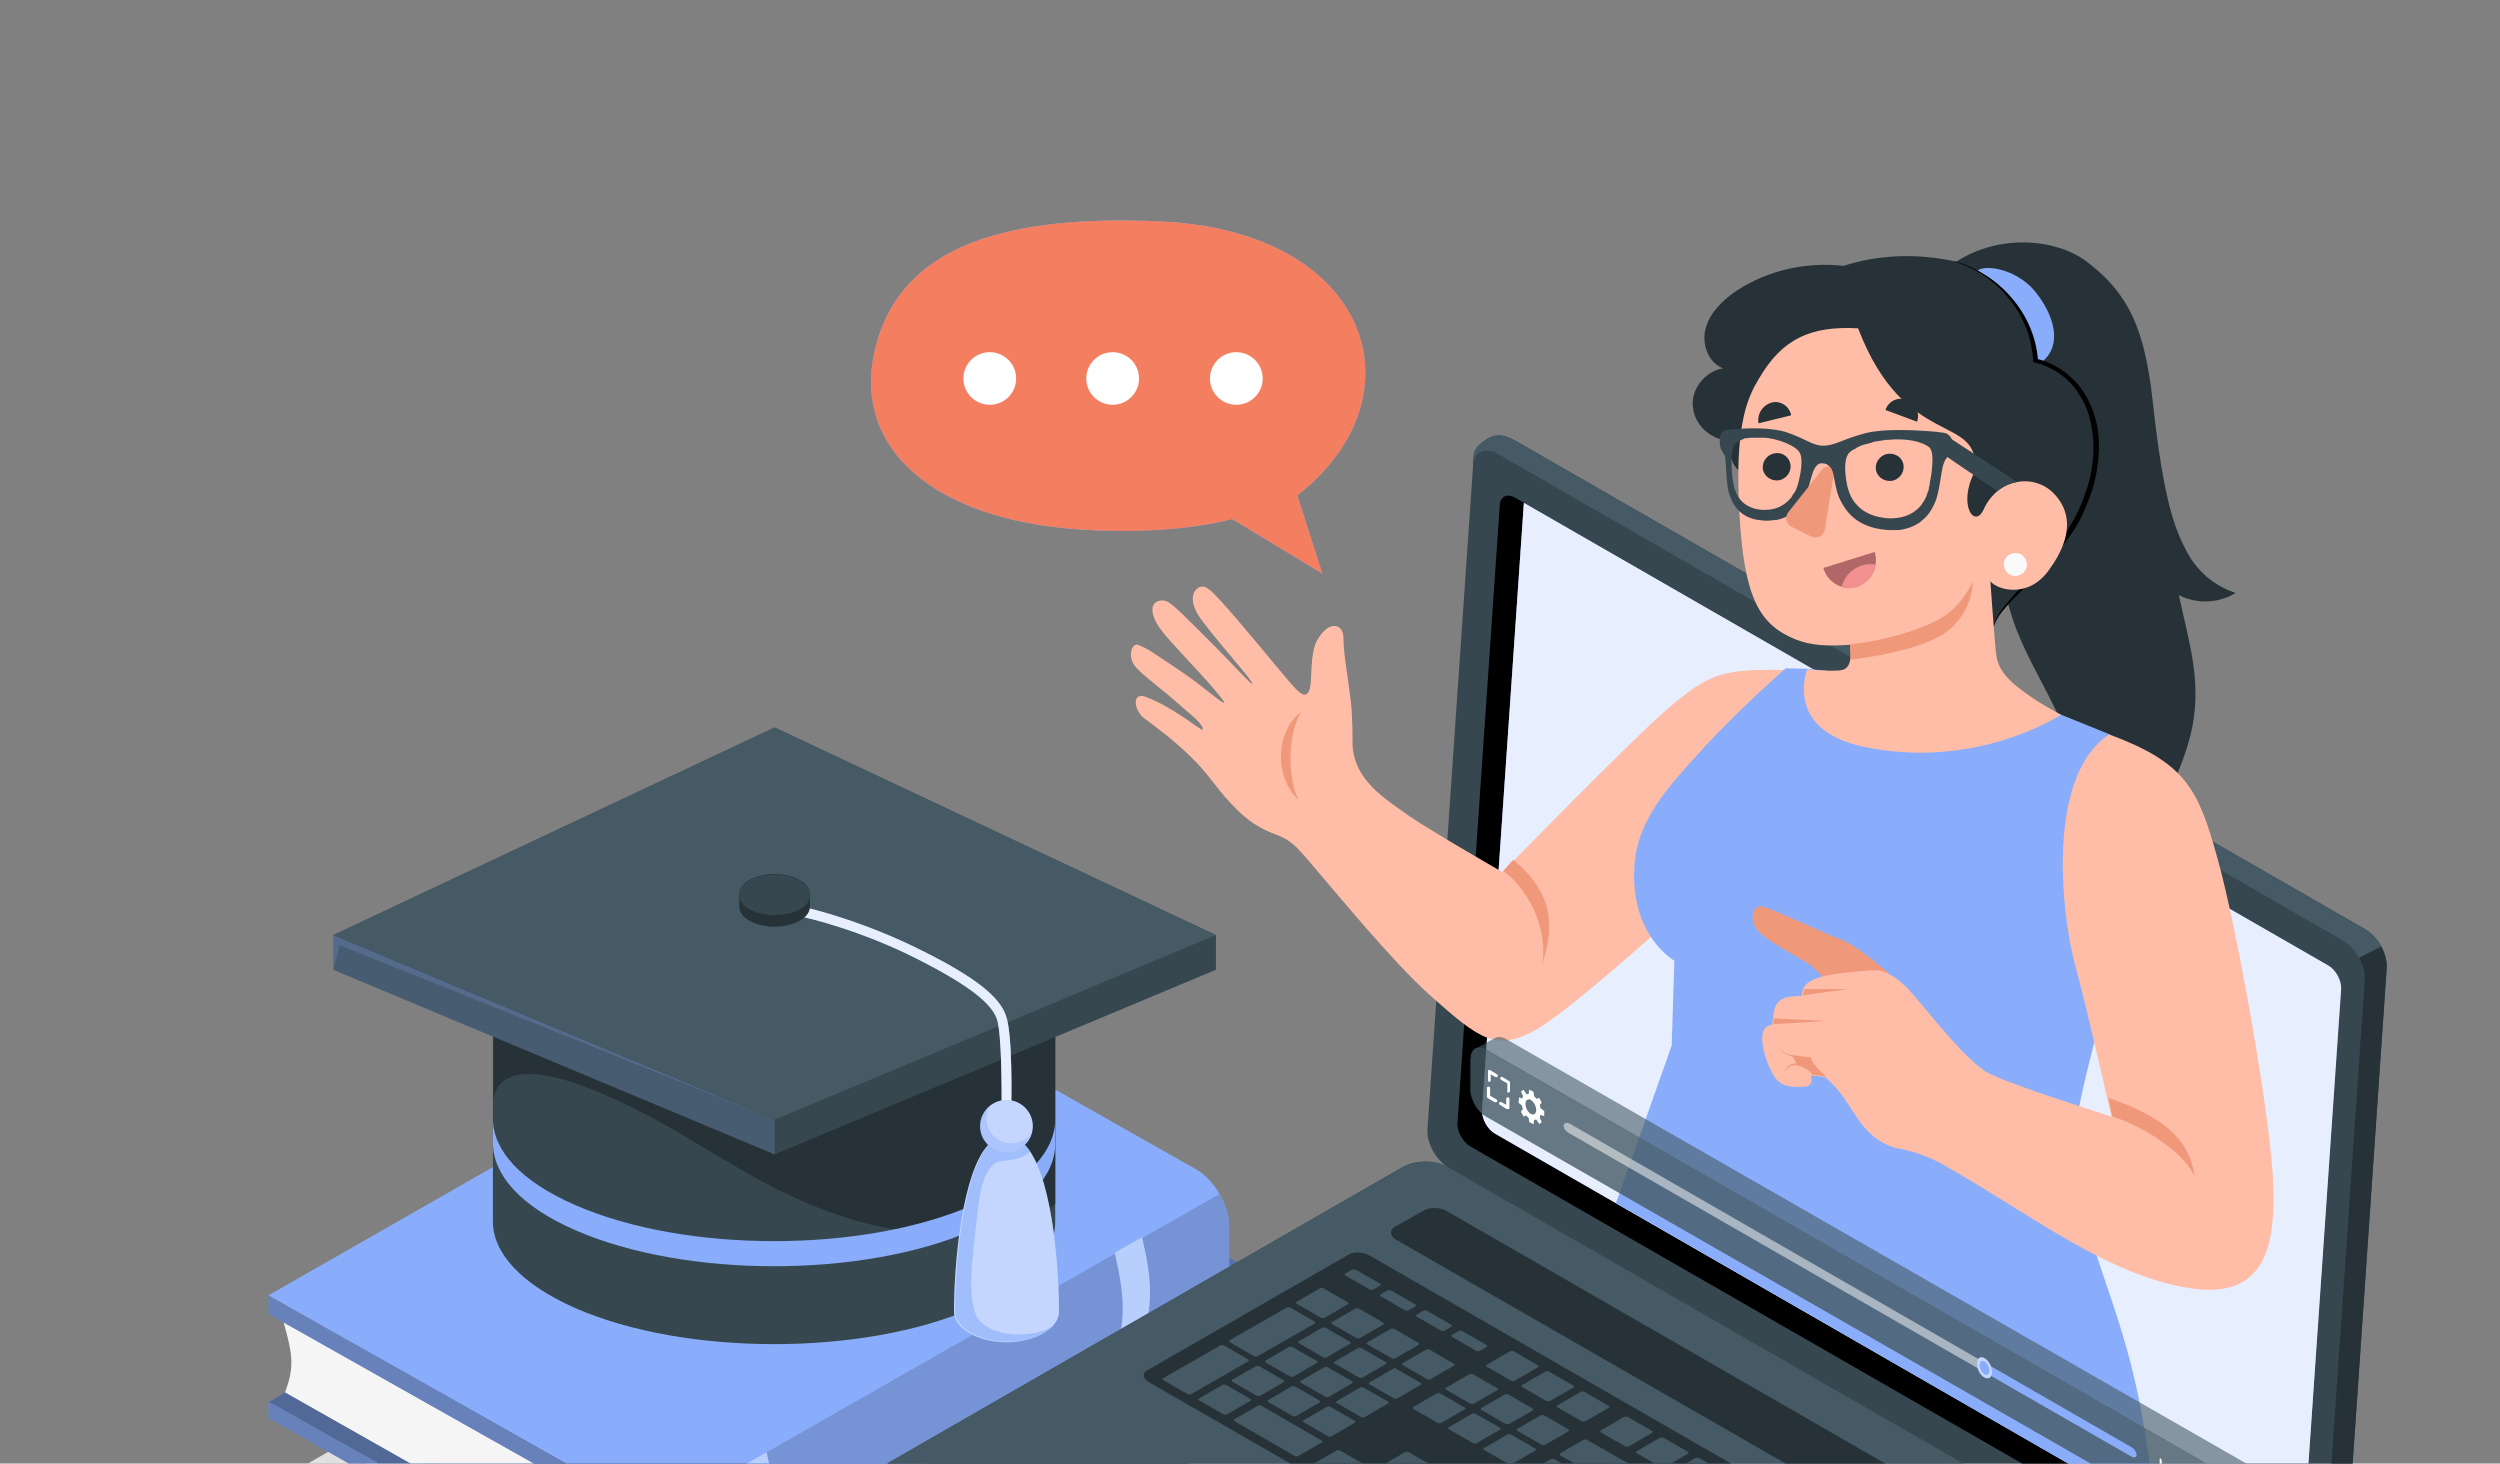 <svg width="521" height="305" fill="none" xmlns="http://www.w3.org/2000/svg"><rect width="100%" height="100%" fill="#808080" stroke="none"/><g clip-path="url(#a)"><path d="m141.109 368.54-87.568-50.231c-3.458-1.996-3.458-5.212 0-7.208l126.277-72.63c3.458-1.996 9.036-1.996 12.494 0l87.68 50.231c3.458 1.996 3.458 5.212 0 7.208l-126.277 72.63c-3.458 1.996-9.147 1.996-12.606 0ZM363.681 491.797l131.283-75.414c3.684-2.114 3.684-5.562 0-7.675L312.328 303.595c-3.684-2.114-9.712-2.114-13.396 0l-131.283 75.414c-3.684 2.114-3.684 5.562 0 7.675l182.635 105.113c3.684 2.114 9.713 2.114 13.397 0Z" fill="#E0E0E0"/><path d="m71.586 314.761 77.681 43.707 119.311-68.174-77.681-43.707-119.311 68.174Z" fill="#89ADFA"/><path opacity=".6" d="m71.586 314.761 77.681 43.707 119.311-68.174-77.681-43.707-119.311 68.174Z" fill="#000"/><path d="m150.159 355.242-75.003-42.484c1.898-5.227 1.675-6.895-.334-13.902l74.555 42.039c-.111.111 1.228 0 .782 14.347Z" fill="#F5F5F5"/><path d="M145.692 335.224c3.795 2.113 6.808 7.452 6.808 11.789v9.231c0 4.337-3.125 6.117-6.808 3.892l-73.998-41.927v-3.448L144.8 355.91c2.232 1.335 4.129.223 4.129-2.335l-.111-8.23c0-2.558-1.898-5.783-4.13-7.007l-72.993-41.149v-3.892l73.998 41.927Z" fill="#89ADFA"/><path opacity=".5" d="M145.692 335.224c3.795 2.113 6.808 7.452 6.808 11.789v9.231c0 4.337-3.125 6.117-6.808 3.892l-73.998-41.927v-3.448L144.8 355.91c2.232 1.335 4.129.223 4.129-2.335l-.111-8.23c0-2.558-1.898-5.783-4.13-7.007l-72.993-41.149v-3.892l73.998 41.927Z" fill="#000"/><path d="m71.586 293.296 119.311-68.174 73.998 41.928c3.795 2.113 6.808 7.451 6.808 11.788v9.231c0 2.113-.781 3.67-2.009 4.337L150.383 360.58c1.227-.667 2.009-2.224 2.009-4.337v-9.231c0-4.337-3.125-9.564-6.809-11.788l-73.997-41.928Z" fill="#89ADFA"/><path opacity=".35" d="m71.586 293.296 119.311-68.174 73.998 41.928c3.795 2.113 6.808 7.451 6.808 11.788v9.231c0 2.113-.781 3.67-2.009 4.337L150.383 360.58c1.227-.667 2.009-2.224 2.009-4.337v-9.231c0-4.337-3.125-9.564-6.809-11.788l-73.997-41.928Z" fill="#000"/><path d="M150.492 340.229c1.228 2.113 2.009 4.559 2.009 6.672v9.231c0 2.113-.781 3.67-2.009 4.338l119.312-68.174c1.227-.668 2.008-2.225 2.008-4.338v-9.23c0-2.114-.781-4.56-2.008-6.673l-119.312 68.174Z" fill="#89ADFA"/><path opacity=".45" d="M150.492 340.229c1.228 2.113 2.009 4.559 2.009 6.672v9.231c0 2.113-.781 3.67-2.009 4.338l119.312-68.174c1.227-.668 2.008-2.225 2.008-4.338v-9.23c0-2.114-.781-4.56-2.008-6.673l-119.312 68.174Z" fill="#000"/><path d="M253.623 281.174c2.232 9.564 2.232 13.345 0 20.463l-5.692 3.225c2.232-7.006 2.232-10.787 0-20.463l5.692-3.225ZM55.961 292.185l77.681 43.707 119.311-68.286-77.681-43.707-119.311 68.286Z" fill="#89ADFA"/><path opacity=".4" d="m55.961 292.185 77.681 43.707 119.311-68.286-77.681-43.707-119.311 68.286Z" fill="#000"/><path d="m134.419 332.666-75.003-42.484c1.898-5.227 1.675-7.674-.334-14.68l74.555 42.039s1.34.667.782 15.125Z" fill="#F5F5F5"/><path d="M129.95 311.869c3.794 2.113 6.808 7.451 6.808 11.789v9.898c0 4.337-3.125 6.116-6.808 3.892l-73.998-41.927v-3.448l73.105 41.149c2.232 1.335 4.129.222 4.129-2.336l-.111-8.897c0-2.558-1.898-5.783-4.13-7.006l-72.993-41.149v-3.893l73.998 41.928Z" fill="#89ADFA"/><path opacity=".25" d="M129.95 311.869c3.794 2.113 6.808 7.451 6.808 11.789v9.898c0 4.337-3.125 6.116-6.808 3.892l-73.998-41.927v-3.448l73.105 41.149c2.232 1.335 4.129.222 4.129-2.336l-.111-8.897c0-2.558-1.898-5.783-4.13-7.006l-72.993-41.149v-3.893l73.998 41.928Z" fill="#000"/><path d="m55.96 269.942 119.312-68.174 73.998 41.927c3.795 2.113 6.808 7.451 6.808 11.789v9.898c0 2.113-.781 3.67-2.009 4.337l-119.311 68.174c1.227-.667 2.009-2.224 2.009-4.337v-10.009c0-4.338-3.125-9.565-6.809-11.789l-73.997-41.816Z" fill="#89ADFA"/><path d="M134.867 316.873c1.228 2.113 2.009 4.56 2.009 6.673v10.009c0 2.113-.781 3.67-2.009 4.338l119.311-68.174c1.228-.668 2.01-2.225 2.01-4.338v-9.898c0-2.113-.782-4.559-2.01-6.672l-119.311 68.062Z" fill="#89ADFA"/><path opacity=".15" d="M134.867 316.873c1.228 2.113 2.009 4.56 2.009 6.673v10.009c0 2.113-.781 3.67-2.009 4.338l119.311-68.174c1.228-.668 2.01-2.225 2.01-4.338v-9.898c0-2.113-.782-4.559-2.01-6.672l-119.311 68.062Z" fill="#000"/><path d="M237.998 257.819c2.232 9.565 2.232 14.124 0 21.242l-5.692 3.225c2.232-7.006 2.232-11.566 0-21.241l5.692-3.226ZM159.763 302.639c2.233 9.564 2.233 14.013 0 21.019l-5.692 3.225c2.232-7.006 2.232-11.455 0-21.019l5.692-3.225Z" fill="#89ADFA"/><g opacity=".4" fill="#fff"><path d="M237.998 257.819c2.232 9.565 2.232 14.124 0 21.242l-5.692 3.225c2.232-7.006 2.232-11.566 0-21.241l5.692-3.226ZM159.763 302.639c2.233 9.564 2.233 14.013 0 21.019l-5.692 3.225c2.232-7.006 2.232-11.455 0-21.019l5.692-3.225Z"/></g><path d="M475.953 388.495 300.948 288.402l-116.744 66.395c-4.018 2.335-7.366 7.896-7.366 12.567v10.677c0 2.335.781 3.892 2.12 4.671l175.005 100.092c-1.339-.779-2.121-2.336-2.121-4.671v-10.677c0-4.671 3.237-10.231 7.367-12.567l116.744-66.394Z" fill="#89ADFA"/><path opacity=".2" d="M475.953 388.495 300.948 288.402l-116.744 66.395c-4.018 2.335-7.366 7.896-7.366 12.567v10.677c0 2.335.781 3.892 2.12 4.671l175.005 100.092c-1.339-.779-2.121-2.336-2.121-4.671v-10.677c0-4.671 3.237-10.231 7.367-12.567l116.744-66.394Z" fill="#000"/><path d="m491.352 389.163-120.651 68.285-174.893-100.093 120.539-68.285 175.005 100.093Z" fill="#89ADFA"/><path opacity=".2" d="m491.352 389.163-120.651 68.285-174.893-100.093 120.539-68.285 175.005 100.093Z" fill="#fff"/><path d="M491.352 366.252 316.347 266.16l-116.633 66.283c-4.018 2.336-7.366 7.897-7.366 12.568v9.786c0 2.336.781 3.893 2.12 4.671l175.005 100.093c-1.339-.779-2.12-2.336-2.12-4.671v-9.787c0-4.671 3.236-10.232 7.366-12.567l116.633-66.284Z" fill="#89ADFA"/><path opacity=".85" d="M491.352 366.252 316.347 266.16l-116.633 66.283c-4.018 2.336-7.366 7.897-7.366 12.568v9.786c0 2.336.781 3.893 2.12 4.671l175.005 100.093c-1.339-.779-2.12-2.336-2.12-4.671v-9.787c0-4.671 3.236-10.232 7.366-12.567l116.633-66.284Z" fill="#fff"/><path d="M219.912 209.331v45.264c0 6.561-5.692 13.012-17.188 18.016-22.88 10.01-59.934 10.01-82.814 0-11.385-5.004-17.188-11.566-17.188-18.016v-45.264c-.112-6.562 5.58-13.235 17.076-18.239 22.88-10.009 59.935-10.009 82.815 0 11.719 5.004 17.411 11.566 17.299 18.239Z" fill="#37474F"/><path d="M219.912 209.331c.112-6.562-5.58-13.235-17.188-18.239-22.88-10.009-59.934-10.009-82.814 0-11.608 5.004-17.3 11.677-17.077 18.239v20.686c0-5.116 4.576-8.786 18.081-3.893 22.211 8.119 34.599 21.576 57.145 28.137 18.639 5.45 35.268 3.337 41.853-3.447v-41.483Z" fill="#263238"/><path d="M219.914 233.242v5.116c0 6.562-5.692 13.012-17.188 18.017-22.88 10.009-59.935 10.009-82.815 0-11.496-5.005-17.188-11.567-17.188-18.24v-5.004c0 6.561 5.692 13.012 17.188 18.016 22.88 10.01 59.935 10.01 82.815 0 11.496-4.782 17.188-11.343 17.188-17.905Z" fill="#89ADFA"/><path d="m69.465 194.872 91.967-43.262 91.966 43.262v7.229l-91.966 38.48-91.967-38.48v-7.229Z" fill="#37474F"/><path opacity=".2" d="M161.43 240.581v-7.229l-91.967-38.48v7.229l91.967 38.48Z" fill="#89ADFA"/><path opacity=".2" d="m161.43 233.352-90.628-36.367-1.34 5.116v-7.229l91.968 38.48Z" fill="#89ADFA"/><path d="m161.432 151.61 91.966 43.262-91.966 38.48-91.967-38.48 91.967-43.262Z" fill="#455A64"/><path d="M210.756 230.349c0-.556.335-14.68-1.116-18.684-1.34-4.003-6.585-8.118-17.523-13.568-12.166-6.117-23.215-8.786-24.443-9.008l-.446 2.002c1.227.222 12.165 2.78 23.996 8.786 10.268 5.227 15.291 9.008 16.518 12.456 1.005 3.002 1.005 14.012 1.005 18.016h2.009Z" fill="#89ADFA"/><path opacity=".8" d="M210.756 230.349c0-.556.335-14.68-1.116-18.684-1.34-4.003-6.585-8.118-17.523-13.568-12.166-6.117-23.215-8.786-24.443-9.008l-.446 2.002c1.227.222 12.165 2.78 23.996 8.786 10.268 5.227 15.291 9.008 16.518 12.456 1.005 3.002 1.005 14.012 1.005 18.016h2.009Z" fill="#fff"/><path d="M198.82 273.389c0-10.565 1.785-29.361 7.254-34.921h7.367c5.58 5.449 7.254 24.356 7.254 34.921 0 1.557-1.116 3.225-3.236 4.448-2.121 1.224-4.911 1.891-7.701 1.891-2.791 0-5.581-.667-7.702-1.891-2.232-1.223-3.236-2.891-3.236-4.448Z" fill="#89ADFA"/><path opacity=".5" d="M198.82 273.389c0-10.565 1.785-29.361 7.254-34.921h7.367c5.58 5.449 7.254 24.356 7.254 34.921 0 1.557-1.116 3.225-3.236 4.448-2.121 1.224-4.911 1.891-7.701 1.891-2.791 0-5.581-.667-7.702-1.891-2.232-1.223-3.236-2.891-3.236-4.448Z" fill="#fff"/><path opacity=".6" d="M213.44 238.469c.446.444.781.889 1.227 1.445-1.339 1.446-3.571 1.891-5.692 2.002-2.009.111-4.353 1.891-5.246 10.566-.892 8.674-2.79 19.684.67 23.021 3.46 3.336 11.161 3.336 15.179.778-.446.556-1.116 1.001-1.897 1.446-2.121 1.223-4.911 1.891-7.701 1.891-2.791 0-5.581-.668-7.701-1.891-2.121-1.223-3.237-2.891-3.237-4.448 0-10.566 1.786-29.361 7.255-34.922h7.143v.112Z" fill="#89ADFA"/><path d="M204.289 234.687c0 3.003 2.455 5.449 5.469 5.449 3.013 0 5.469-2.446 5.469-5.449 0-3.003-2.456-5.45-5.469-5.45-3.014 0-5.469 2.447-5.469 5.45Z" fill="#89ADFA"/><path opacity=".5" d="M204.289 234.687c0 3.003 2.455 5.449 5.469 5.449 3.013 0 5.469-2.446 5.469-5.449 0-3.003-2.456-5.45-5.469-5.45-3.014 0-5.469 2.447-5.469 5.45Z" fill="#fff"/><path opacity=".4" d="M206.52 230.238c-1.339 1.446-1.563 5.227 1.339 7.118s5.916.445 7.032-1.001c-.67 2.224-2.791 3.781-5.246 3.781-3.014 0-5.469-2.446-5.469-5.449.112-1.891 1.005-3.448 2.344-4.449Z" fill="#89ADFA"/><path d="M168.797 186.42c0-1.112-.67-2.224-2.121-3.003-2.902-1.668-7.589-1.668-10.491 0-1.451.779-2.121 1.891-2.121 3.003v2.447c0 1.112.67 2.224 2.121 3.002 2.902 1.669 7.589 1.669 10.491 0 1.451-.778 2.121-1.89 2.121-3.002v-2.447Z" fill="#263238"/><path d="M156.192 189.534c-2.902-1.668-2.902-4.337 0-6.006 2.901-1.668 7.589-1.668 10.491 0 2.902 1.669 2.902 4.338 0 6.006-2.902 1.557-7.59 1.557-10.491 0ZM482.875 350.905c0 2.891-2.121 4.671-4.799 6.228l-109.267 62.835c-2.678 1.557-7.031 1.557-9.598 0L182.978 318.653c-2.679-1.557-4.799-3.559-4.799-6.34 0-2.891 2.12-4.671 4.799-6.228l109.267-62.835c2.678-1.557 7.031-1.557 9.598 0l176.233 101.427c2.678 1.445 4.799 3.447 4.799 6.228Z" fill="#37474F"/><path d="M478.077 350.237 368.81 413.073c-2.678 1.557-7.031 1.557-9.598 0L182.979 311.646c-2.678-1.557-2.678-4.004 0-5.561l109.267-62.835c2.678-1.557 7.031-1.557 9.598 0l176.233 101.427c2.679 1.445 2.679 4.003 0 5.56Z" fill="#455A64"/><path d="M484.993 345.344c2.12-1.001 2.678-2.669 2.902-5.56l9.486-138.017c.224-3.002-1.785-6.561-4.464-8.118L316.684 92.333c-2.678-1.557-4.576-2.335-7.031-.667-2.567 1.78-2.567 2.558-2.679 5.56l-9.487 138.017c-.223 3.002 1.786 6.561 4.465 8.118l176.121 101.316c2.679 1.557 4.129 2.002 6.92.667Z" fill="#37474F"/><path d="M306.865 97.115c.223-2.891 2.567-4.115 5.246-2.558l176.121 101.427c1.339.779 2.455 2.113 3.348 3.559l4.576-2.335c-.781-1.446-2.009-2.781-3.348-3.559L316.575 92.333c-2.678-1.557-4.576-2.335-7.031-.667-2.456 1.668-2.456 2.558-2.679 5.45Z" fill="#455A64"/><path d="M478.408 344.899c2.455 1.446 3.906 1.557 6.585.556 2.009-.779 2.678-2.669 2.902-5.561l9.486-138.016c.112-1.446-.334-3.114-1.116-4.56l-4.576 2.336c.782 1.446 1.228 3.114 1.116 4.56l-9.486 138.016c-.224 2.558-2.567 4.003-4.911 2.669Z" fill="#263238"/><path d="m485.213 201.211-169.536-97.534c-1.563-.89-3.014-.223-3.125 1.557l-8.818 128.785c-.111 1.779 1.117 4.004 2.679 4.893l169.536 97.424c1.563.889 3.014.222 3.125-1.557l8.817-128.786c.112-1.668-1.116-3.892-2.678-4.782Z" fill="#000"/><path d="M485.213 201.211c1.562.89 2.79 3.114 2.678 4.894l-8.705 126.561-167.639-96.422c-1.562-.89-2.79-3.114-2.678-4.894l8.705-126.561 167.639 96.422Z" fill="#89ADFA"/><path opacity=".8" d="M485.213 201.211c1.562.89 2.79 3.114 2.678 4.894l-8.705 126.561-167.639-96.422c-1.562-.89-2.79-3.114-2.678-4.894l8.705-126.561 167.639 96.422Z" fill="#fff"/><path d="m463.122 345.455-161.835-93.197c-1.228-.667-3.348-.667-4.576 0l-5.916 3.337c-1.227.667-1.227 1.89 0 2.669l161.947 93.086c1.228.667 3.348.667 4.576 0l5.915-3.337c1.228-.667 1.228-1.89-.111-2.558ZM447.277 354.797 285.331 261.6c-1.228-.667-3.125-.779-4.13-.222l-42.189 24.244c-1.004.556-.892 1.668.447 2.447l161.723 92.974c1.228.668 3.125.779 4.13.223l42.3-24.134c1.116-.556.893-1.668-.335-2.335Z" fill="#263238"/><path d="m306.978 300.747-5.022-2.891c-.223-.111-.223-.334 0-.445l4.799-2.78a.95.95 0 0 1 .781 0l5.023 2.891c.223.111.223.334 0 .445l-4.799 2.78a.952.952 0 0 1-.782 0Zm7.367-10.12 5.022 2.891c.223.112.223.334 0 .445l-4.799 2.781a.957.957 0 0 1-.781 0l-5.023-2.892c-.223-.111-.223-.334 0-.445l4.799-2.78a.96.96 0 0 1 .782 0Zm16.406 9.453 8.594 4.894c.223.111.223.333 0 .444l-4.799 2.781a.957.957 0 0 1-.781 0l-8.594-4.894c-.223-.111-.223-.333 0-.445l4.799-2.78a.957.957 0 0 1 .781 0Zm-8.929-5.116 5.023 2.892c.223.111.223.333 0 .445l-4.799 2.78a.96.96 0 0 1-.782 0l-5.022-2.892c-.223-.111-.223-.333 0-.444l4.799-2.781a.957.957 0 0 1 .781 0Zm19.867 11.455 5.023 2.892c.223.111.223.333 0 .445l-4.8 2.78a.957.957 0 0 1-.781 0l-5.022-2.892c-.224-.111-.224-.333 0-.444l4.799-2.781c.223-.222.558-.111.781 0Zm7.366 4.226 5.023 2.892c.223.111.223.334 0 .445l-4.799 2.78a.96.96 0 0 1-.782 0l-5.022-2.891c-.223-.112-.223-.334 0-.445l4.799-2.781a.957.957 0 0 1 .781 0Zm-18.973 11.344-5.023-2.891c-.223-.112-.223-.334 0-.445l4.799-2.781a.96.96 0 0 1 .782 0l5.022 2.892c.223.111.223.334 0 .445l-4.799 2.78a.54.54 0 0 1-.781 0Zm7.366 4.338-5.023-2.892c-.223-.111-.223-.334 0-.445l4.8-2.78a.957.957 0 0 1 .781 0l5.022 2.891c.224.112.224.334 0 .445l-4.799 2.781a.957.957 0 0 1-.781 0Zm7.478 4.226-5.023-2.892c-.223-.111-.223-.334 0-.445l4.8-2.78a.957.957 0 0 1 .781 0l5.022 2.891c.224.112.224.334 0 .445l-4.799 2.781a.957.957 0 0 1-.781 0Zm7.366 4.226-5.022-2.892c-.224-.111-.224-.333 0-.445l4.799-2.78a.957.957 0 0 1 .781 0l5.023 2.892c.223.111.223.333 0 .444l-4.8 2.781c-.223.222-.558.111-.781 0Zm-37.947-29.694-5.023-2.892c-.223-.111-.223-.333 0-.445l4.799-2.78a.96.96 0 0 1 .782 0l5.022 2.892c.223.111.223.333 0 .444l-4.799 2.781a.957.957 0 0 1-.781 0Zm8.259 12.678-11.273-6.45c-.223-.112-.223-.334 0-.445l11.831-6.784a.957.957 0 0 1 .781 0l5.804 3.336c.223.111.223.334 0 .445l-6.25 3.559c-.224.111-.224.334 0 .445l4.687 2.669c.223.111.223.334 0 .445l-4.799 2.78a.957.957 0 0 1-.781 0Zm33.929-2.891 5.023 2.891c.223.111.223.334 0 .445l-4.8 2.78a.957.957 0 0 1-.781 0l-5.022-2.891c-.223-.111-.223-.334 0-.445l4.799-2.78a.95.95 0 0 1 .781 0Zm7.367 4.337 5.022 2.891c.223.112.223.334 0 .445l-4.799 2.781a.96.96 0 0 1-.782 0l-5.022-2.892c-.223-.111-.223-.334 0-.445l4.799-2.78c.223-.223.558-.111.782 0Zm40.961 45.486a.96.96 0 0 1-.782 0l-5.022-2.891c-.223-.112-.223-.334 0-.445l4.799-2.781a.957.957 0 0 1 .781 0l5.023 2.892c.223.111.223.334 0 .445l-4.799 2.78Zm18.304-11.455 5.022 2.892c.223.111.223.333 0 .445l-4.799 2.78a.957.957 0 0 1-.781 0l-5.023-2.892c-.223-.111-.223-.333 0-.444l4.799-2.781a.96.96 0 0 1 .782 0Zm-9.376 8.564a.957.957 0 0 1-.781 0l-5.022-2.892c-.224-.111-.224-.334 0-.445l4.799-2.78a.957.957 0 0 1 .781 0l5.023 2.891c.223.112.223.334 0 .445l-4.8 2.781Zm-20.424 4.559-5.023-2.891c-.223-.111-.223-.334 0-.445l4.799-2.78a.952.952 0 0 1 .782 0l5.022 2.891c.223.111.223.334 0 .445l-4.799 2.78c-.223.223-.558.112-.781 0Zm8.147 4.338a.957.957 0 0 1-.781 0l-5.023-2.892c-.223-.111-.223-.333 0-.445l4.8-2.78a.957.957 0 0 1 .781 0l5.022 2.892c.224.111.224.333 0 .444l-4.799 2.781Zm14.286-21.687 5.023 2.892c.223.111.223.333 0 .445l-4.799 2.78a.96.96 0 0 1-.782 0l-5.022-2.892c-.223-.111-.223-.333 0-.445l4.799-2.78a.957.957 0 0 1 .781 0Zm-37.054-21.353 5.022 2.892c.223.111.223.333 0 .445l-4.799 2.78a.957.957 0 0 1-.781 0l-5.023-2.892c-.223-.111-.223-.333 0-.445l4.799-2.78a.96.96 0 0 1 .782 0Zm29.576 17.127 5.023 2.892c.223.111.223.333 0 .444l-4.799 2.781a.96.96 0 0 1-.782 0l-5.022-2.892c-.223-.111-.223-.333 0-.445l4.799-2.78c.223-.222.558-.111.781 0Zm-37.054-21.353 5.022 2.892c.223.111.223.333 0 .444l-4.799 2.781a.957.957 0 0 1-.781 0l-5.023-2.892c-.223-.111-.223-.333 0-.445l4.8-2.78a.957.957 0 0 1 .781 0Zm14.844 8.563 5.022 2.892c.224.111.224.334 0 .445l-4.799 2.78a.957.957 0 0 1-.781 0l-5.023-2.891c-.223-.112-.223-.334 0-.445l4.8-2.781c.223-.222.558-.111.781 0Zm7.366 4.227 5.023 2.891c.223.111.223.334 0 .445l-4.8 2.78a.957.957 0 0 1-.781 0l-5.022-2.891c-.223-.111-.223-.334 0-.445l4.799-2.78c.335-.112.67-.112.781 0Zm7.478 4.226 5.023 2.891c.223.111.223.334 0 .445l-4.8 2.78a.95.95 0 0 1-.781 0l-5.022-2.891c-.224-.111-.224-.334 0-.445l4.799-2.78a.95.95 0 0 1 .781 0Zm-33.818 2.891-5.022-2.891c-.223-.112-.223-.334 0-.445l4.799-2.781a.957.957 0 0 1 .781 0l5.023 2.892c.223.111.223.334 0 .445l-4.8 2.78a.957.957 0 0 1-.781 0Zm-69.198-62.057 5.022 2.892c.224.111.224.333 0 .444l-4.799 2.781a.957.957 0 0 1-.781 0l-5.023-2.892c-.223-.111-.223-.333 0-.445l4.8-2.78c.334-.111.669-.111.781 0Zm9.04 5.116 5.023 2.891c.223.112.223.334 0 .445l-4.799 2.781a.96.96 0 0 1-.782 0l-5.022-2.892c-.223-.111-.223-.334 0-.445l4.799-2.78a.957.957 0 0 1 .781 0Zm-16.406-9.453 5.022 2.891c.223.111.223.334 0 .445l-4.799 2.78a.95.95 0 0 1-.781 0l-5.023-2.891c-.223-.111-.223-.334 0-.445l4.799-2.78a.952.952 0 0 1 .782 0Zm40.961 37.924-5.023-2.892c-.223-.111-.223-.334 0-.445l4.799-2.78a.96.96 0 0 1 .782 0l5.022 2.891c.223.112.223.334 0 .445l-4.799 2.781c-.223.222-.558.111-.781 0Zm-49.109-42.15a.95.95 0 0 1 .781 0l5.023 2.891c.223.111.223.334 0 .445l-4.799 2.78a.952.952 0 0 1-.782 0l-5.022-2.891c-.223-.111-.223-.334 0-.445l4.799-2.78Zm77.234 66.394-5.022-2.891c-.223-.112-.223-.334 0-.445l4.799-2.781a.957.957 0 0 1 .781 0l5.023 2.892c.223.111.223.334 0 .445l-4.799 2.78a.96.96 0 0 1-.782 0Zm-90.85-52.27-5.023-2.892c-.223-.111-.223-.334 0-.445l4.799-2.78a.96.96 0 0 1 .782 0l5.022 2.891c.223.112.223.334 0 .445l-4.799 2.781a.957.957 0 0 1-.781 0Zm14.397.222-5.022-2.891c-.223-.112-.223-.334 0-.445l4.799-2.781a.957.957 0 0 1 .781 0l5.023 2.892c.223.111.223.334 0 .445l-4.799 2.78a.96.96 0 0 1-.782 0Zm-7.701-10.343a.957.957 0 0 1 .781 0l5.023 2.892c.223.111.223.333 0 .445l-4.799 2.78a.96.96 0 0 1-.782 0l-5.022-2.892c-.223-.111-.223-.333 0-.444l4.799-2.781Zm-1.562-.889-11.831 6.784a.957.957 0 0 1-.781 0l-5.023-2.892c-.223-.111-.223-.334 0-.445l11.831-6.784a.957.957 0 0 1 .781 0l5.023 2.892c.223.111.223.333 0 .445Zm17.076 9.453 5.022 2.891c.224.111.224.334 0 .445l-4.799 2.78a.95.95 0 0 1-.781 0l-5.023-2.891c-.223-.111-.223-.334 0-.445l4.8-2.78c.335-.223.558-.223.781 0Zm55.805 32.029 5.023 2.892c.223.111.223.333 0 .445l-4.8 2.78a.957.957 0 0 1-.781 0l-5.022-2.892c-.224-.111-.224-.333 0-.444l4.799-2.781a.957.957 0 0 1 .781 0Zm-69.868-26.246a.957.957 0 0 1-.781 0l-5.023-2.892c-.223-.111-.223-.333 0-.445l4.8-2.78a.957.957 0 0 1 .781 0l5.022 2.892c.224.111.224.333 0 .444l-4.799 2.781Zm62.502 22.02 5.022 2.892c.224.111.224.333 0 .445l-4.799 2.78a.957.957 0 0 1-.781 0l-5.023-2.892c-.223-.111-.223-.333 0-.445l4.8-2.78a.957.957 0 0 1 .781 0Zm58.037 47.377a.957.957 0 0 1-.781 0l-5.023-2.891c-.223-.112-.223-.334 0-.445l4.8-2.781a.957.957 0 0 1 .781 0l5.022 2.892c.224.111.224.334 0 .445l-4.799 2.78Zm8.594-9.008 5.023 2.891c.223.112.223.334 0 .445l-4.8 2.781a.957.957 0 0 1-.781 0l-5.022-2.892c-.224-.111-.224-.334 0-.445l4.799-2.78c.223-.223.558-.111.781 0Zm-16.741 4.671-5.023-2.892c-.223-.111-.223-.333 0-.445l4.799-2.78a.96.96 0 0 1 .782 0l5.022 2.892c.223.111.223.333 0 .444l-4.799 2.781a.957.957 0 0 1-.781 0Zm-7.367-4.226-5.022-2.892c-.223-.111-.223-.334 0-.445l4.688-2.78a.957.957 0 0 1 .781 0l5.022 2.891c.224.112.224.334 0 .445l-4.799 2.781c-.223.111-.558.111-.67 0Zm-7.477-4.338-5.023-2.891c-.223-.111-.223-.334 0-.445l4.799-2.78a.952.952 0 0 1 .782 0l5.022 2.891c.223.111.223.334 0 .445l-4.799 2.78c-.223.223-.558.112-.781 0Zm24.219-.445 5.022 2.892c.224.111.224.334 0 .445l-4.799 2.78a.957.957 0 0 1-.781 0l-5.023-2.891c-.223-.112-.223-.334 0-.445l4.8-2.781a.957.957 0 0 1 .781 0Zm-7.478-4.226 5.023 2.892c.223.111.223.334 0 .445l-4.8 2.78a.957.957 0 0 1-.781 0l-5.022-2.891c-.224-.112-.224-.334 0-.445l4.799-2.781a.957.957 0 0 1 .781 0Zm-29.577-17.015 5.023 2.891c.223.111.223.334 0 .445l-4.799 2.78a.952.952 0 0 1-.782 0l-5.022-2.891c-.223-.111-.223-.334 0-.445l4.799-2.78a.95.95 0 0 1 .781 0Zm7.367 4.226 5.022 2.891c.223.112.223.334 0 .445l-4.799 2.781a.957.957 0 0 1-.781 0l-5.023-2.892c-.223-.111-.223-.334 0-.445l4.799-2.78a.96.96 0 0 1 .782 0Zm-14.845-8.564 5.023 2.892c.223.111.223.334 0 .445l-4.799 2.78a.96.96 0 0 1-.782 0l-5.022-2.891c-.223-.112-.223-.334 0-.445l4.799-2.781c.335-.111.558-.111.781 0Zm29.689 17.127 5.022 2.892c.223.111.223.333 0 .445l-4.799 2.78a.957.957 0 0 1-.781 0l-5.023-2.892c-.223-.111-.223-.333 0-.444l4.799-2.781c.224-.222.559-.111.782 0Zm-7.367-4.337 5.023 2.891c.223.112.223.334 0 .445l-4.799 2.781a.96.96 0 0 1-.782 0l-5.022-2.892c-.223-.111-.223-.334 0-.445l4.799-2.78a.957.957 0 0 1 .781 0Zm9.376 27.803-5.023-2.891c-.223-.111-.223-.334 0-.445l4.8-2.78a.95.95 0 0 1 .781 0l5.022 2.891c.223.111.223.334 0 .445l-4.799 2.78a.95.95 0 0 1-.781 0Zm39.063-1.89 4.8-2.781a.957.957 0 0 1 .781 0l5.022 2.892c.224.111.224.334 0 .445l-4.799 2.78a.957.957 0 0 1-.781 0l-5.023-2.891c-.111-.112-.111-.334 0-.445Zm-9.598 2.446 4.799-2.78a.957.957 0 0 1 .781 0l7.813 4.449c.223.111.223.333 0 .444l-4.799 2.781a.957.957 0 0 1-.781 0l-7.813-4.449c-.223-.111-.223-.333 0-.445Zm16.853-7.896 4.799-2.78a.96.96 0 0 1 .782 0l6.25 3.559c.223.111.223.333 0 .445l-4.8 2.78a.957.957 0 0 1-.781 0l-6.25-3.559c-.112-.111-.223-.334 0-.445Zm-4.799-2.78a.957.957 0 0 1-.781 0l-5.023-2.892c-.223-.111-.223-.333 0-.445l4.799-2.78a.96.96 0 0 1 .782 0l5.022 2.892c.223.111.223.333 0 .445l-4.799 2.78Zm-20.983 13.568 4.799-2.78a.952.952 0 0 1 .782 0l9.71 5.56c.223.111.223.334 0 .445l-4.8 2.78a.95.95 0 0 1-.781 0l-9.71-5.56a.337.337 0 0 1 0-.445Zm-3.348 6.005 4.799-2.78a.957.957 0 0 1 .781 0l6.25 3.559c.224.111.224.334 0 .445l-4.799 2.78a.957.957 0 0 1-.781 0l-6.25-3.559c-.223-.111-.223-.333 0-.445Zm-30.693-51.269a.957.957 0 0 1-.781 0l-5.023-2.892c-.223-.111-.223-.333 0-.444l4.799-2.781a.96.96 0 0 1 .782 0l5.022 2.892c.223.111.223.333 0 .445l-4.799 2.78Zm14.844 8.563a.95.95 0 0 1-.781 0l-5.023-2.891c-.223-.111-.223-.334 0-.445l4.8-2.78a.95.95 0 0 1 .781 0l5.022 2.891c.224.111.224.334 0 .445l-4.799 2.78Zm32.813 18.907a.957.957 0 0 1-.781 0l-5.022-2.892c-.223-.111-.223-.333 0-.445l4.799-2.78a.957.957 0 0 1 .781 0l5.023 2.892c.223.111.223.333 0 .444l-4.8 2.781Zm-40.291-23.133a.95.95 0 0 1-.781 0l-5.023-2.891c-.223-.111-.223-.334 0-.445l4.8-2.78a.95.95 0 0 1 .781 0l5.022 2.891c.224.111.224.334 0 .445l-4.799 2.78Zm14.844 8.453a.957.957 0 0 1-.781 0l-5.022-2.892c-.224-.111-.224-.334 0-.445l4.799-2.78a.957.957 0 0 1 .781 0l5.023 2.891c.223.112.223.334 0 .445l-4.8 2.781Zm4.8 38.813a.957.957 0 0 1 .781 0l7.813 4.449c.223.111.223.333 0 .445l-4.8 2.78a.957.957 0 0 1-.781 0l-7.813-4.449c-.223-.111-.223-.333 0-.445l4.8-2.78Zm5.803-32.697a.95.95 0 0 1-.781 0l-5.022-2.891c-.224-.111-.224-.334 0-.445l4.799-2.78a.95.95 0 0 1 .781 0l5.023 2.891c.223.111.223.334 0 .445l-4.8 2.78Zm7.478 4.338a.957.957 0 0 1-.781 0l-5.023-2.892c-.223-.111-.223-.334 0-.445l4.8-2.78a.957.957 0 0 1 .781 0l5.022 2.891c.224.112.224.334 0 .445l-4.799 2.781Zm-150.562-50.603a.957.957 0 0 1 .781 0l12.501 7.229c.223.112.223.334 0 .445l-4.8 2.781a.957.957 0 0 1-.781 0l-12.5-7.229c-.224-.112-.224-.334 0-.445l4.799-2.781Zm16.407 9.342a.957.957 0 0 1 .781 0l5.022 2.892c.224.111.224.334 0 .445l-4.799 2.78a.957.957 0 0 1-.781 0l-5.023-2.891c-.223-.112-.223-.334 0-.445l4.8-2.781Zm100.002 55.607-5.022-2.891c-.223-.112-.223-.334 0-.445l4.799-2.781a.96.96 0 0 1 .782 0l5.022 2.892c.223.111.223.334 0 .445l-4.799 2.78a.96.96 0 0 1-.782 0Zm-85.158-47.043a.957.957 0 0 1 .781 0l5.023 2.891c.223.112.223.334 0 .445l-4.8 2.781a.957.957 0 0 1-.781 0l-5.022-2.892c-.224-.111-.224-.334 0-.445l4.799-2.78Zm-38.617-22.243a.957.957 0 0 1 .781 0l5.022 2.892c.224.111.224.333 0 .445l-4.799 2.78a.957.957 0 0 1-.781 0l-5.023-2.892c-.223-.111-.223-.333 0-.445l4.8-2.78Zm-12.277-1.446 11.83-6.784a.96.96 0 0 1 .782 0l5.022 2.892c.223.111.223.333 0 .445l-11.831 6.784a.957.957 0 0 1-.781 0l-5.022-2.892c-.224-.111-.224-.333 0-.445Zm78.573 39.592a.957.957 0 0 1 .781 0l6.251 3.559c.223.111.223.334 0 .445l-4.8 2.78a.95.95 0 0 1-.781 0l-6.25-3.558c-.223-.112-.223-.334 0-.445l4.799-2.781Zm-18.75-10.787a.95.95 0 0 1 .781 0l7.813 4.448c.223.111.223.334 0 .445l-4.8 2.78a.95.95 0 0 1-.781 0l-7.813-4.448c-.223-.111-.223-.334 0-.445l4.8-2.78Zm35.827 20.685a.957.957 0 0 1 .781 0l41.742 24.023c.223.111.223.333 0 .444l-4.799 2.781a.957.957 0 0 1-.781 0l-41.743-24.022c-.223-.112-.223-.334 0-.445l4.8-2.781Zm44.086 25.357a.957.957 0 0 1 .781 0l6.25 3.559c.223.111.223.334 0 .445l-4.799 2.78a.957.957 0 0 1-.781 0l-6.251-3.559c-.223-.111-.223-.333 0-.445l4.8-2.78Zm-52.569-30.25a.957.957 0 0 1 .781 0l6.251 3.559c.223.111.223.333 0 .445l-4.8 2.78a.957.957 0 0 1-.781 0l-6.25-3.559c-.223-.111-.223-.333 0-.445l4.799-2.78Zm61.163 35.144a.95.95 0 0 1 .781 0l6.25 3.558c.223.112.223.334 0 .445l-4.799 2.781a.957.957 0 0 1-.781 0l-6.251-3.559c-.223-.112-.223-.334 0-.445l4.8-2.78Zm-78.351-45.042a.957.957 0 0 1 .781 0l6.251 3.559c.223.111.223.333 0 .445l-4.8 2.78a.957.957 0 0 1-.781 0l-6.25-3.559c-.223-.111-.223-.333 0-.445l4.799-2.78Zm-26.563-15.236a.95.95 0 0 1 .781 0l5.023 2.891c.223.111.223.334 0 .445l-4.8 2.78a.95.95 0 0 1-.781 0l-5.022-2.891c-.224-.111-.224-.334 0-.445l4.799-2.78Zm-16.518-11.567-5.023-2.891c-.223-.111-.223-.334 0-.445l4.799-2.78a.96.96 0 0 1 .782 0l5.022 2.891c.223.112.223.334 0 .445l-4.799 2.78a.95.95 0 0 1-.781 0Zm30.246 1.446-5.022-2.891c-.224-.111-.224-.334 0-.445l4.799-2.78a.95.95 0 0 1 .781 0l5.023 2.891c.223.111.223.334 0 .445l-4.8 2.78c-.335.111-.669.111-.781 0Zm19.643 27.248-14.844-8.564c-.223-.111-.223-.333 0-.445l4.799-2.78a.96.96 0 0 1 .782 0l14.844 8.563c.223.112.223.334 0 .445l-4.799 2.781a.96.96 0 0 1-.782 0Zm-41.742-24.467a.957.957 0 0 1-.781 0l-5.023-2.892c-.223-.111-.223-.334 0-.445l4.8-2.78a.957.957 0 0 1 .781 0l5.022 2.891c.224.112.224.334 0 .445l-4.799 2.781Zm6.139-4.004-5.023-2.892c-.223-.111-.223-.333 0-.444l4.8-2.781a.957.957 0 0 1 .781 0l5.022 2.892c.223.111.223.333 0 .445l-4.799 2.78c-.223.222-.558.111-.781 0Zm42.97 32.697-5.023-2.892c-.223-.111-.223-.333 0-.445l4.799-2.78a.96.96 0 0 1 .782 0l5.022 2.892c.223.111.223.333 0 .444l-4.799 2.781c-.223.222-.558.111-.781 0Zm-32.814-19.24a.957.957 0 0 1-.781 0l-5.022-2.892c-.224-.111-.224-.333 0-.445l4.799-2.78a.957.957 0 0 1 .781 0l5.023 2.892c.223.111.223.333 0 .444l-4.8 2.781Zm69.868 40.593-5.022-2.892c-.223-.111-.223-.333 0-.445l4.799-2.78a.957.957 0 0 1 .781 0l5.023 2.892c.223.111.223.333 0 .444l-4.799 2.781a.96.96 0 0 1-.782 0Zm-7.366-4.226-5.022-2.892c-.224-.111-.224-.334 0-.445l4.799-2.78a.957.957 0 0 1 .781 0l5.023 2.891c.223.112.223.334 0 .445l-4.8 2.781a.957.957 0 0 1-.781 0Zm14.844 8.452-5.022-2.892c-.223-.111-.223-.333 0-.445l4.799-2.78a.957.957 0 0 1 .781 0l5.023 2.892c.223.111.223.333 0 .445l-4.8 2.78c-.334.222-.669.111-.781 0Zm-29.688-17.016-5.023-2.891c-.223-.112-.223-.334 0-.445l4.8-2.781a.957.957 0 0 1 .781 0l5.022 2.892c.224.111.224.334 0 .445l-4.799 2.78a.957.957 0 0 1-.781 0Zm7.366 4.226-5.022-2.891c-.224-.111-.224-.334 0-.445l4.799-2.78a.95.95 0 0 1 .781 0l5.023 2.891c.223.111.223.334 0 .445l-4.8 2.78c-.223.223-.558.112-.781 0Zm-14.732-8.452-5.023-2.892c-.223-.111-.223-.333 0-.444l4.799-2.781a.96.96 0 0 1 .782 0l5.022 2.892c.223.111.223.333 0 .445l-4.799 2.78c-.335.111-.558.111-.781 0Zm-40.515-59.277a.957.957 0 0 1-.781 0l-5.023-2.891c-.223-.112-.223-.334 0-.445l1.34-.779a.957.957 0 0 1 .781 0l5.022 2.892c.224.111.224.333 0 .445l-1.339.778Zm36.831 23.133a.957.957 0 0 1-.781 0l-5.022-2.892c-.224-.111-.224-.334 0-.445l4.799-2.78a.957.957 0 0 1 .781 0l5.023 2.891c.223.112.223.334 0 .445l-4.8 2.781Zm-14.732-8.453a.95.95 0 0 1-.781 0l-5.023-2.891c-.223-.111-.223-.334 0-.445l4.799-2.78a.952.952 0 0 1 .782 0l5.022 2.891c.223.111.223.334 0 .445l-4.799 2.78Zm23.773 13.68a.957.957 0 0 1-.781 0l-5.023-2.892c-.223-.111-.223-.334 0-.445l4.799-2.78a.96.96 0 0 1 .782 0l5.022 2.891c.223.112.223.334 0 .445l-4.799 2.781Zm-16.407-9.453a.957.957 0 0 1-.781 0l-5.023-2.892c-.223-.111-.223-.334 0-.445l4.8-2.78a.957.957 0 0 1 .781 0l5.022 2.891c.224.112.224.334 0 .445l-4.799 2.781Zm31.251 18.016a.957.957 0 0 1-.781 0l-5.023-2.891c-.223-.112-.223-.334 0-.445l4.8-2.781a.957.957 0 0 1 .781 0l5.022 2.892c.224.111.224.334 0 .445l-4.799 2.78Zm-7.366-4.226a.96.96 0 0 1-.782 0l-5.022-2.892c-.223-.111-.223-.333 0-.444l4.799-2.781a.96.96 0 0 1 .782 0l5.022 2.892c.223.111.223.333 0 .445l-4.799 2.78Zm-38.506-24.245a.95.95 0 0 1-.781 0l-5.023-2.891c-.223-.111-.223-.334 0-.445l1.34-.778a.95.95 0 0 1 .781 0l5.023 2.891c.223.111.223.334 0 .445l-1.34.778Zm-22.21-12.789a.96.96 0 0 1-.782 0l-5.022-2.892c-.223-.111-.223-.333 0-.445l1.339-.778a.96.96 0 0 1 .782 0l5.022 2.892c.223.111.223.333 0 .444l-1.339.779Zm-10.157 5.894a.957.957 0 0 1-.781 0l-5.023-2.891c-.223-.112-.223-.334 0-.445l4.8-2.781a.957.957 0 0 1 .781 0l5.022 2.892c.224.111.224.334 0 .445l-4.799 2.78Zm-14.174 16.237-5.023-2.891c-.223-.111-.223-.334 0-.445l4.8-2.78a.95.95 0 0 1 .781 0l5.022 2.891c.223.111.223.334 0 .445l-4.799 2.78a.95.95 0 0 1-.781 0Zm39.175-13.568a.95.95 0 0 1-.781 0l-5.023-2.891c-.223-.111-.223-.334 0-.445l1.34-.779a.957.957 0 0 1 .781 0l5.022 2.892c.223.111.223.334 0 .445l-1.339.778Zm60.716 36.923a.957.957 0 0 1-.781 0l-5.023-2.891c-.223-.112-.223-.334 0-.445l4.799-2.781a.96.96 0 0 1 .782 0l5.022 2.892c.223.111.223.334 0 .445l-4.799 2.78Z" fill="#455A64"/><path d="M407.534 54.632c9.152-6.005 20.983-4.893 27.345-.111 8.928 6.784 12.054 14.235 13.728 28.915 2.232 20.686 4.576 26.692 7.031 31.363 2.679 5.116 6.697 7.562 10.268 8.786-2.344 1.445-6.92 2.891-11.83.444 2.12 10.01 5.022 18.351 2.455 29.027-1.786 7.118-5.469 15.236-10.938 20.241-4.687 4.337-11.384 5.672-17.076 8.119 3.795-8.119 5.804-15.793 3.237-24.912-2.902-10.121-9.711-18.684-12.724-28.804-4.13-14.013-8.929-28.582-10.157-43.263-.892-12.456-1.339-21.353-1.339-29.805Z" fill="#263238"/><path d="M412.109 56.412c1.451-1.334 7.924-.445 11.831 4.115 3.906 4.67 6.25 11.344 1.45 15.014-4.352 3.447-21.652-14.57-13.281-19.129Z" fill="#89ADFA"/><path d="M359.096 76.764c-3.237-1.224-4.576-5.338-3.571-8.564 1.004-3.336 3.683-5.783 6.473-7.673 6.473-4.226 14.509-6.006 22.21-5.116 6.809-2.224 14.621-2.67 22.323-1.112 8.035 1.668 17.076 9.23 17.857 20.797 11.496 2.669 16.519 16.682 9.375 31.696-5.134 10.899-16.741 18.35-18.192 23.799l-43.416-33.697c-1.675 2.669-6.92 2.78-9.041 1.668-2.12-1.001-3.46-4.894-2.009-6.784-3.906.333-7.813-2.78-8.259-6.673-.67-3.781 2.455-7.785 6.25-8.341Z" fill="#263238"/><path d="M406.417 54.298a23.074 23.074 0 0 1 12.054 7.674c1.563 1.89 2.791 3.892 3.684 6.116.892 2.225 1.339 4.56 1.562 7.007v.333l.335.112c2.679.667 5.134 2.001 7.143 4.003 1.897 1.891 3.348 4.449 4.13 7.007 1.562 5.338 1.116 11.121-.782 16.348-1.785 5.338-5.022 10.009-8.705 14.236l-5.692 6.339c-.893 1.112-1.898 2.113-2.791 3.336-.781 1.112-1.674 2.336-2.009 3.781.447-1.334 1.34-2.558 2.233-3.558.892-1.113 1.897-2.113 2.901-3.114 2.009-2.002 4.018-4.004 5.916-6.117 1.897-2.113 3.794-4.337 5.357-6.673 1.674-2.335 2.79-5.005 3.795-7.674 1.004-2.669 1.562-5.56 1.786-8.452.223-2.891 0-5.783-.893-8.563-.893-2.78-2.344-5.45-4.465-7.452a16.122 16.122 0 0 0-7.589-4.226l.335.445c-.335-5.005-2.456-9.787-5.804-13.457a22.771 22.771 0 0 0-5.692-4.67c-2.009-1.335-4.353-2.336-6.809-2.781Z" fill="#000"/><path d="M247.155 148.051c-2.344-2.002-2.79-2.558-6.027-5.116-2.344-1.89-4.241-3.447-4.911-4.559-1.228-2.225-.111-4.338.893-4.004 2.009.667 4.353 2.447 9.04 5.561 5.135 3.447 8.706 7.006 9.041 6.45 0 0-1.116-1.779-5.469-6.45-6.25-6.784-7.478-8.008-8.706-10.121-2.455-4.559 1.005-5.227 2.456-4.337 1.674 1.112 3.571 3.114 8.036 7.562 4.911 4.783 9.152 9.676 9.487 9.454.334-.334-6.362-7.674-10.38-13.012-3.795-5.005-1.339-7.118-.223-7.229 1.116-.223 2.455 1.334 4.241 3.225 3.237 3.448 12.723 15.125 14.732 17.349 2.009 2.336 3.46 3.003 3.795-.556.223-3.336.112-7.006 1.563-9.231 2.455-3.892 5.134-2.891 5.245-.333 0 3.67.893 7.785 1.563 13.679.335 3.003.335 6.673.335 8.786.335 7.451 6.696 11.233 11.83 14.903 5.246 3.558 19.421 11.677 19.421 11.677s26.451-27.136 34.152-33.809c9.152-7.896 11.831-8.452 24.778-8.341l-18.304 46.932s-24.889 22.91-33.372 27.915c-8.482 4.893-11.942 2.224-22.21-6.895-7.924-7.007-20.871-22.91-23.996-26.469-3.125-3.559-4.465-5.783-8.148-7.118-4.911-1.779-7.478-4.226-10.826-8.007-1.563-1.78-4.13-5.45-6.585-7.785-3.906-4.004-8.817-7.452-10.268-8.564-2.121-1.779-2.456-5.56.558-4.337 5.804 2.224 11.496 7.118 11.719 6.784.335-.779-1.786-2.669-3.46-4.004Z" fill="#FFBDA7"/><path d="M271.266 148.273c-2.679 3.893-3.237 13.012-.67 18.462-5.246-5.116-4.688-14.458.67-18.462ZM313.233 181.526c4.353 2.891 9.599 11.121 8.148 19.574 1.897-6.228 3.571-14.125-6.027-21.91l-2.121 2.336Z" fill="#F0997A"/><path d="m439.679 153.056-10.156-4.115s-15.291-3.892-27.903-6.673c-13.281-1.668-24.889-2.891-24.889-2.891l-4.576-.111s-10.045 8.785-17.411 16.904c-7.366 8.119-13.84 14.903-14.175 25.134-.558 13.902 8.371 18.907 8.371 18.907l-.558 17.683-11.607 32.808 112.28 64.726c-3.46-39.926-12.277-46.487-17.3-74.068 1.005-14.458 8.148-34.254 9.375-44.375 4.242-34.921-1.451-43.929-1.451-43.929Z" fill="#89ADFA"/><path d="M415.915 135.707c-.446-4.893-1.116-14.569-1.116-14.569 1.228 1.668 7.813 3.893 12.277-2.447 5.246-7.228 4.353-12.456.781-16.014-4.129-4.004-11.384-3.003-14.397 3.336-1.898 4.449-5.581-.778-1.898-7.785 1.228-12.345-14.509-4.115-24.331-29.805-9.933-.556-15.848 2.224-20.648 10.454-2.232 3.67-4.799 9.008-4.241 24.578.67 19.685 3.683 25.913 10.603 29.249 3.237 1.557 6.474 2.113 12.612 1.669l.112 1.89c0 .445 0 .89-.112 1.335-.111.778-.558 2.002-2.12 2.113-3.125.222-6.809-.223-6.809-.223s-5.022 12.568 11.719 16.126c23.55 5.005 41.185-6.672 41.185-6.672s-3.795-1.891-7.143-4.338c-5.246-3.67-6.139-5.894-6.474-8.897Z" fill="#FFBDA7"/><path d="M422.391 117.691c0 1.334-1.116 2.335-2.456 2.335-1.339 0-2.344-1.112-2.344-2.446 0-1.335 1.116-2.336 2.456-2.336 1.339 0 2.344 1.112 2.344 2.447Z" fill="#FAFAFA"/><path d="m390.698 115.021-10.715 3.336c.893 3.114 4.018 4.782 6.92 3.892 3.013-.889 4.688-4.115 3.795-7.228Z" fill="#B16668"/><path d="M390.031 117.578c-3.013-.111-5.58 2.002-6.25 4.783a5.013 5.013 0 0 0 3.125 0c2.121-.668 3.572-2.558 3.906-4.671-.223-.112-.446-.112-.781-.112Z" fill="#F28F8F"/><path d="m366.473 88.218 6.808-1.668c-.335-1.89-2.232-3.114-4.018-2.67-2.009.557-3.125 2.447-2.79 4.338ZM399.51 87.885l-6.585-2.447c.67-1.89 2.567-2.78 4.464-2.113 1.786.667 2.791 2.78 2.121 4.56ZM373.165 97.004c.111 1.557-1.116 3.003-2.679 3.114-1.562.111-3.013-1-3.125-2.558-.112-1.557 1.116-3.003 2.679-3.114 1.562-.222 3.013 1.001 3.125 2.558ZM396.72 97.115c.111 1.557-1.117 3.003-2.679 3.114-1.563.112-3.014-1-3.125-2.558-.112-1.556 1.116-3.002 2.678-3.114 1.675-.11 3.014 1.001 3.126 2.558Z" fill="#263238"/><path d="M385.558 134.262c6.027-.556 13.505-2.558 18.416-5.116 4.018-2.224 6.027-5.672 7.143-7.896 0 0 .112 5.783-4.911 10.009-5.58 4.671-20.648 6.228-20.648 6.228.112-.445.112-.778.112-1.334l-.112-1.891ZM393.586 202.769c-5.469-4.56-8.259-6.451-10.826-7.34-2.567-.89-11.719-5.339-15.291-6.451-2.232-.667-3.348 2.892-.67 5.45 2.121 2.002 7.702 4.893 10.157 6.45 2.455 1.557 7.031 7.896 7.031 7.896l9.599-6.005Z" fill="#F0997A"/><path d="M405.864 243.25c17.858 10.12 33.483 22.688 50.783 25.245 16.853 2.558 17.411-11.455 17.076-21.797-.335-13.124-7.701-54.161-11.607-67.841-4.018-14.569-6.697-19.907-22.546-25.801-13.058 8.563-10.045 36.7-7.254 47.488 3.013 11.232 7.701 32.141 7.701 32.141s-20.537-6.451-25.559-9.009c-4.911-2.558-13.17-13.679-16.518-17.238-4.465-4.782-6.809-4.337-9.264-4.115-7.924.668-9.71 1.224-11.496 2.225-1.786 1.001-1.674 3.002-1.674 3.002-2.121.112-5.246-.111-5.804 3.226-.446 2.224-.335 2.78-.335 2.78s-.781 0-1.451.667c-1.897 1.891.67 9.008 2.456 10.899 1.228 1.223 3.125 1.557 5.692 1.335 2.121-.112 1.339-2.336 1.339-2.336l2.902.334c6.139 4.893 6.474 12.233 14.733 14.791 2.009.334 6.585 1.335 10.826 4.004Z" fill="#FFBDA7"/><path d="m375.732 207.439 9.487-1.335h-9.152c-.224.445-.335.89-.335 1.335ZM369.596 213.444l10.826-.667-10.826-.556v1.223ZM370.704 218.227c.335.556.781 1 1.339 1.334.558.334 1.117.556 1.786.779l-.111-.112c.223.556.558 1.113.781 1.669l.223-.223c-.67-.111-1.228 0-1.786.334a3.033 3.033 0 0 0-1.004 1.334c.335-.444.669-.889 1.116-1.112.446-.222 1.004-.333 1.451-.222l.446.111-.223-.334c-.223-.556-.558-1.112-.781-1.668v-.111h-.112c-.558-.111-1.228-.334-1.786-.556-.446-.445-1.004-.667-1.339-1.223Z" fill="#F0997A"/><path d="M373.498 219.784c1.004.334 3.906.556 3.906.556s0 .779 1.228 2.113c.669.779 2.009 1.891 2.009 1.891l-2.902-.334s-.67-1.334-3.237-2.002l-1.004-2.224ZM439.341 228.792l.893 3.892c7.589 2.447 15.625 8.341 17.188 12.679-1.005-6.784-4.799-12.122-18.081-16.571Z" fill="#F0997A"/><path d="M359.541 89.665c.335 0 .782-.112 1.117-.112 3.683-.445 8.705-.445 11.719.556 3.906 1.335 5.245 2.67 7.478 2.78 2.455 0 4.129-1.334 8.705-2.557 3.683-1.001 10.045-.779 15.068-.334.558.111 1.116.111 1.562.222.893.112 1.897 1.224 1.786 2.558 0 1.335-1.116 2.336-1.451 2.892-.223.222-.335.667-.558 1.223-.558 2.002-.781 6.006-1.898 8.23-.446.89-1.004 2.002-2.009 2.892-.334.333-.669.556-1.004.889-.223.112-.446.223-.558.334-.558.334-1.116.556-1.786.779-.111 0-.223.111-.335.111-.111 0-.334.111-.446.111-.112 0-.335.111-.447.111-.446.111-1.004.111-1.562.111h-1.451c-6.25-.444-8.706-3.558-10.157-6.672-1.339-3.003-.781-7.118-3.459-7.23h-.447c-1.897.446-1.897 4.116-3.237 6.785-.558 1.001-1.116 2.002-2.009 2.891a93.56 93.56 0 0 1-.446.445l-.223.223c-.112.111-.223.111-.223.222-.112.111-.112.111-.224.111-.111.111-.223.111-.223.111-.112 0-.112.112-.223.112 0 0-.112 0-.112.111-.669.334-1.451.667-2.232.778h-.223c-.781.112-1.674.223-2.679.112-5.022-.334-6.362-3.67-7.031-5.672-.558-2.002-.558-5.45-.782-7.34 0-.445-.223-.668-.334-.89-.335-.445-.893-1.446-.782-2.558-.223-1.223.558-2.224 1.116-2.335Zm25.336 11.121c.223 1.112.67 2.891 2.009 4.337 1.228 1.446 3.348 2.669 6.697 2.892 3.46.111 5.58-1.224 6.808-2.781.111-.111.111-.222.223-.333.112-.111.112-.223.223-.334.112-.111.112-.222.223-.334 0-.111.112-.222.112-.222 0-.111.112-.111.112-.222 0-.112.111-.112.111-.223s.112-.222.112-.333c.112-.334.223-.668.335-.89.111-.223.111-.334.111-.556.112-.334.112-.668.224-.89v-.334c.446-2.113 1.004-6.339-.112-7.34-1.116-.89-4.018-2.001-8.594-1.557h-.446c-.67.112-1.34.223-2.121.334-.223 0-.558.111-.781.222-.67.223-1.34.334-2.009.556-.224.112-.447.112-.558.223l-.67.334s-.112 0-.112.11c-.111 0-.111.112-.223.112-.67.334-1.116.667-1.339 1-.893 1.224-.781 3.893-.335 6.229Zm-23.885-1.89c.112 1.556.447 4.893 3.125 6.45.782.444 1.675.778 2.902.889 3.237.223 5.134-1.112 6.362-2.669 0-.111.112-.111.112-.222s.111-.111.111-.223c0 0 0-.111.112-.111.112-.111.112-.222.223-.334.112-.111.112-.222.223-.333 0-.111.112-.111.112-.223v-.111s0-.111.112-.111v-.111c.223-.556.334-1.001.446-1.446.558-2.224.893-4.782.223-6.005-.669-1.224-3.571-2.558-6.361-3.003-.67-.111-1.228-.111-1.786-.111H364.899c-.335 0-.67.11-.893.11h-.335c-.112 0-.112 0-.223.112-.112 0-.223.111-.223.111-.112 0-.335.111-.447.222h-.111c-.447.223-.782.445-1.005.668-1.004.89-.893 4.56-.67 6.45Z" fill="#37474F"/><path d="m406.081 91.11 14.286 9.342c-1.339.223-2.902.779-4.129 1.891L405.3 94.892l.781-3.782Z" fill="#37474F"/><path d="M372.686 106.749a2 2 0 0 0 .676 3.032l4.068 2.026a2 2 0 0 0 2.866-1.47l1.759-10.866c.026-.161.034-.325.011-.486a4.418 4.418 0 0 0-.339-1.156c-.387-.863-1.393-.739-1.98.003l-7.061 8.917Z" fill="#F0997A"/><path opacity=".8" d="M306.535 220.339v-.444c0-.112 0-.223.112-.334 0-.111.112-.334.223-.445 0-.111.112-.111.112-.222 0 0 0-.112.112-.112l.223-.222c.111-.111.223-.111.223-.111.558-.223 1.339-.223 2.121.222l161.946 92.975c1.786 1.001 3.237 2.558 3.237 7.118v4.893c0 1.668-1.786 2.78-3.349 1.891l-161.834-92.864c-1.786-1.001-3.237-3.559-3.237-5.56v-6.451c0-.111 0-.222.111-.334Z" fill="#455A64"/><path opacity=".6" d="M307.536 218.56c.559-.333 1.34-.222 2.121.223l161.947 92.863c.334.223.558.445.893.667.223.112.334.334.558.557.223.222.558.556.669.889l4.018-2.335c-.223-.334-.446-.667-.669-.89l-.224-.222-.223-.223c-.112-.111-.223-.111-.223-.222-.223-.111-.335-.334-.558-.445l-161.947-92.863c-.893-.557-1.785-.557-2.344-.223-.669.334-3.348 1.891-4.018 2.224Z" fill="#455A64"/><path d="M450.292 308.755c.112.111.224 0 .224-.223v-4.004a.849.849 0 0 0-.224-.556c-.111-.111-.223 0-.223.223v4.003c-.111.223.112.445.223.557ZM314.353 227.679c.223 0 .335-.111.335-.333v-1.78c0-.111-.112-.222-.112-.222l-1.451-.89c-.112-.111-.335 0-.446.111-.112.112 0 .334.111.445l1.339.779v1.668c-.111.111 0 .222.224.222ZM310.324 225.455c.223 0 .335-.111.335-.333v-1.224l1.005.557c.111.111.334 0 .446-.112.112-.111 0-.333-.112-.445l-1.451-.889h-.334c-.112 0-.112.111-.112.222v1.78c0 .333.112.444.223.444ZM311.77 229.681c.111 0 .223 0 .223-.111.111-.111 0-.334-.112-.445l-1.339-.778v-1.557c0-.223-.112-.334-.335-.334-.223 0-.335.111-.335.334v1.779c0 .111.112.223.112.223l1.451.889h.335ZM314.339 231.127h.112c.112 0 .111-.111.111-.222v-1.891c0-.222-.111-.333-.334-.333-.224 0-.335.111-.335.333v1.224l-1.005-.556c-.111-.112-.334 0-.446.111-.112.111 0 .333.112.445l1.45.889h.335ZM316.575 228.681l.558.222h.111c0-.111.112-.222.112-.334v-.222l-.335-.779v-.111l.447-.333s.111 0 .111.111l.447.667c0 .111.111.111.111.111h.335s.112 0 .112-.111l.111-.778s0-.112.112 0l.67.333.111.111.112.779c0 .111 0 .111.111.222l.335.334.112.111.446-.222s.112 0 .112.111l.446.779c0 .111.112.111 0 .111l-.335.445v.222c0 .111.112.334.112.445 0 .111.112.111.112.111l.558.445.111.111v.89c0 .111 0 .111-.111.111l-.558-.222h-.112c0 .111-.112.222-.112.445v.222l.335.778v.112l-.446.333s-.112 0-.112-.111l-.446-.667c0-.111-.112-.111-.112-.111h-.335s-.111 0-.111.111l-.112.778s0 .112-.111 0l-.67-.333-.112-.112-.111-.778s0-.111-.112-.111l-.335-.334c0-.111-.111-.111-.111-.111l-.447.222s-.111 0-.111-.111l-.447-.778v-.223l.335-.445v-.111c-.112-.111-.112-.334-.112-.445 0-.111-.111-.111-.111-.222l-.558-.445-.112-.111.112-1.112c-.112 0-.112 0 0 0Zm2.455 3.447c.558.334 1.116 0 1.116-.778 0-.779-.446-1.668-1.116-2.113-.558-.334-1.116 0-1.116.778 0 .779.446 1.78 1.116 2.113Z" fill="#fff"/><path d="M413.568 285.957v-2.002l30.693 17.683c.558.334 1.005 1.001 1.005 1.557s-.447.667-1.116.334l-30.582-17.572Z" fill="#89ADFA"/><path opacity=".5" d="M326.626 234.02c.112 0 .223.111.446.111l86.498 49.823v2.002l-86.609-49.823a4.886 4.886 0 0 1-.782-.668c-.111-.111-.223-.333-.223-.445 0-.111-.111-.333-.111-.444.111-.445.446-.668.781-.556Z" fill="#fff"/><path d="M412.008 284.177c0 1.112.669 2.447 1.562 2.892.893.444 1.563 0 1.563-1.113 0-1.112-.67-2.446-1.563-2.891-.781-.556-1.562 0-1.562 1.112Z" fill="#89ADFA"/><path opacity=".5" d="M412.008 284.177c0 1.112.669 2.447 1.562 2.892.893.444 1.563 0 1.563-1.113 0-1.112-.67-2.446-1.563-2.891-.781-.556-1.562 0-1.562 1.112Z" fill="#fff"/><path d="M412.561 284.511c0 .778.447 1.557 1.005 1.89.558.334 1.004 0 1.004-.778 0-.779-.446-1.557-1.004-1.891-.558-.333-1.005 0-1.005.779ZM275.59 119.546l-18.83-11.394s-11.972 3.606-32.049 2.163c-29.555-2.019-46.889-16.441-42.525-36.776 4.49-20.768 24.318-28.99 59.609-27.403 44.146 2.02 54.87 36.633 28.557 57.112l5.238 16.298Z" fill="#89ADFA"/><path d="m275.59 119.546-18.83-11.394s-11.972 3.606-32.049 2.163c-29.555-2.019-46.889-16.441-42.525-36.776 4.49-20.768 24.318-28.99 59.609-27.403 44.146 2.02 54.87 36.633 28.557 57.112l5.238 16.298Z" fill="#F37E60"/><path d="M257.648 84.356c-3.037 0-5.5-2.453-5.5-5.48 0-3.027 2.463-5.48 5.5-5.48 3.038 0 5.5 2.453 5.5 5.48 0 3.027-2.462 5.48-5.5 5.48ZM231.875 84.356c-3.038 0-5.5-2.453-5.5-5.48 0-3.027 2.462-5.48 5.5-5.48s5.5 2.453 5.5 5.48c0 3.027-2.462 5.48-5.5 5.48ZM206.266 84.356c-3.038 0-5.5-2.453-5.5-5.48 0-3.027 2.462-5.48 5.5-5.48 3.037 0 5.5 2.453 5.5 5.48 0 3.027-2.463 5.48-5.5 5.48Z" fill="#fff"/></g><defs><clipPath id="a"><path fill="#fff" transform="matrix(-1 0 0 1 521 0)" d="M0 0h521v305H0z"/></clipPath></defs></svg>